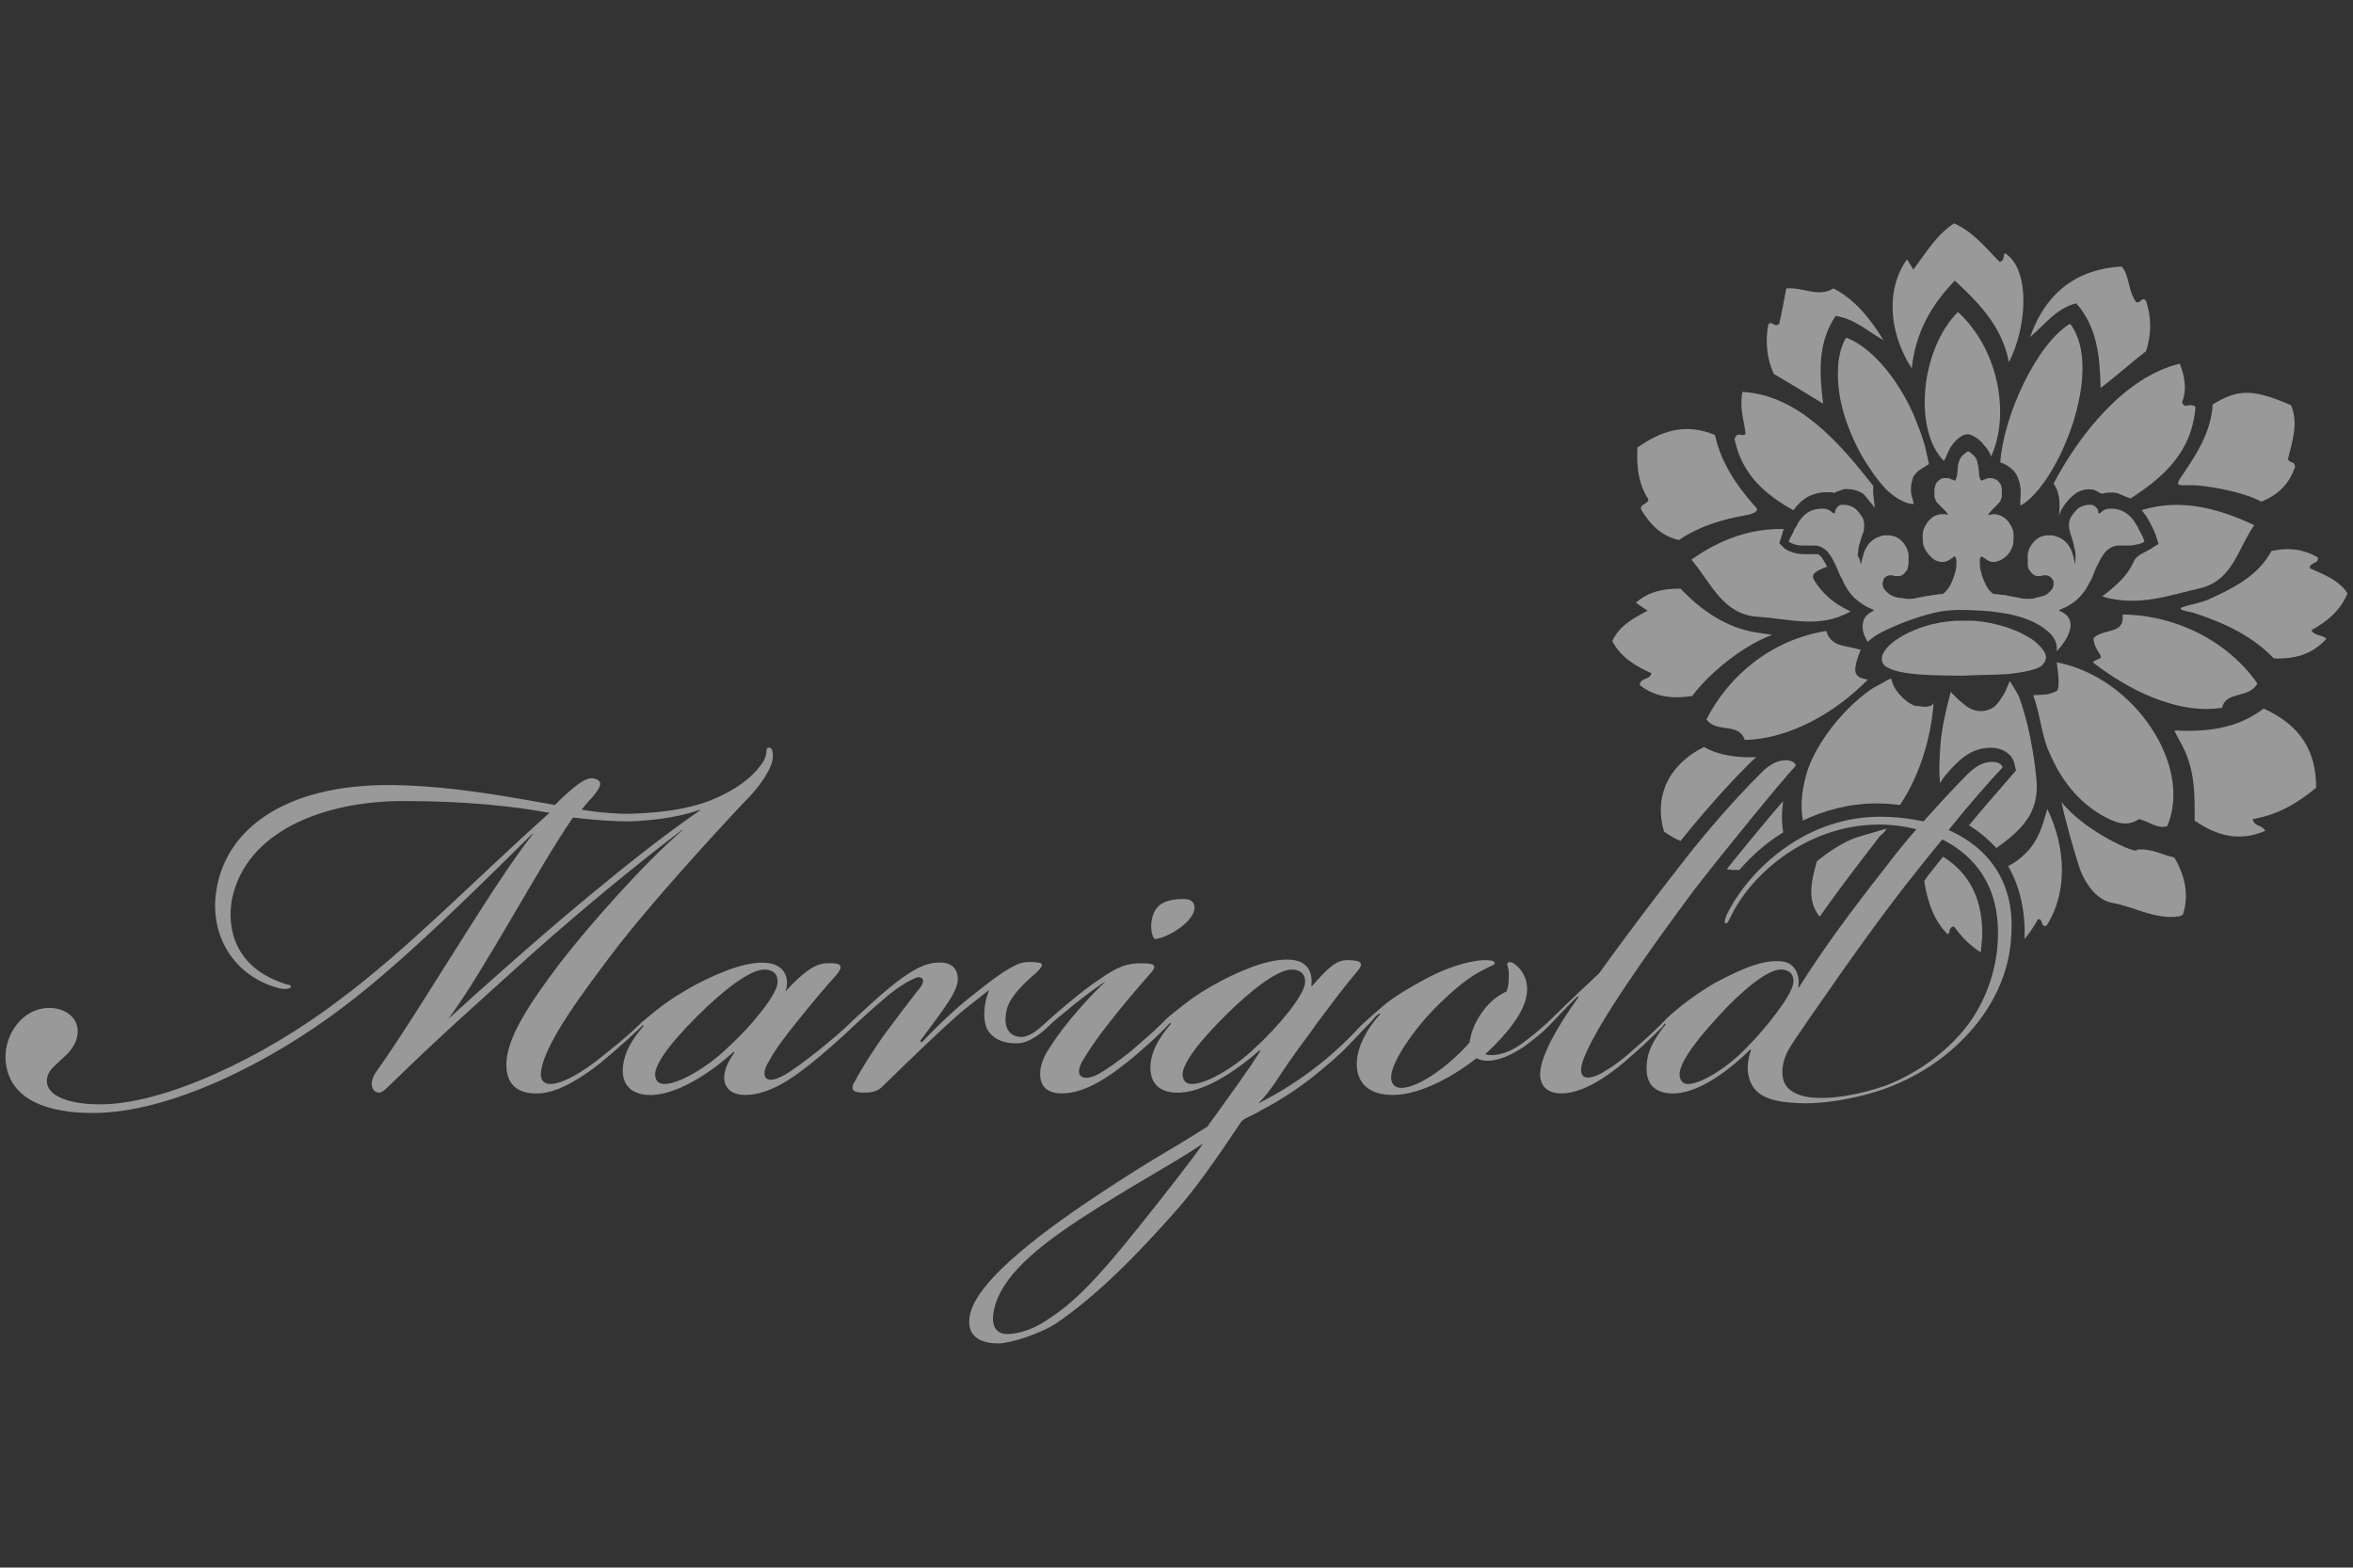 <?xml version="1.0" encoding="utf-8"?>
<!-- Generator: Adobe Illustrator 19.0.0, SVG Export Plug-In . SVG Version: 6.00 Build 0)  -->
<svg version="1.1" id="Layer_1" xmlns="http://www.w3.org/2000/svg" xmlns:xlink="http://www.w3.org/1999/xlink" x="0px" y="0px"
	 viewBox="-47 207 300.2 200" style="enable-background:new -47 207 300.2 200;" xml:space="preserve">
<rect x="-47" y="207" width="300.2" height="200" fill="#333333" stroke="none"/>
<style type="text/css">
	.st0{opacity:0.5;}
	.st1{fill:#FFFFFF;}
</style>
<g id="XMLID_587_" class="st0">
	<g>
		<g id="XMLID_285_">
			<path id="XMLID_313_" class="st1" d="M248.7,278.1c0.2,0.9-1.1,0.6-1,1.4c1.7,0.8,3.6,1.4,4.8,3.2c-0.9,2.2-2.6,3.6-4.6,4.7
				c0.4,0.8,1.3,0.5,1.9,1.1c-1.8,2-4,2.6-6.7,2.5c-2.6-2.7-5.9-4.4-10.2-5.8c-3.4-0.7-1.1-0.7,1.6-1.6c3.3-1.5,6.5-3,8.3-6.3
				C245.1,276.8,246.9,277.1,248.7,278.1"/>
			<path id="XMLID_312_" class="st1" d="M180.7,277c0.9,0.6,1.9,0.7,2.4,0.7h0.1c0.2,0,0.3,0,0.5,0h0.2c0.1,0,0.2,0,0.4,0
				c0.1,0,0.1,0,0.2,0h0.2h0.1c0.1,0,0.2,0,0.3,0.1s0.2,0.2,0.3,0.3c0.2,0.3,0.4,0.6,0.6,1c0,0.1,0.1,0.1,0.1,0.2
				c-1.9,0.7-2,1.1-1.6,1.8c1,1.6,2.4,2.9,4.6,3.9c-4,2.3-7.9,0.9-11.8,0.7c-4.5-0.3-5.9-4.2-8.5-7.3c3.8-2.7,7.7-4,11.8-3.9
				c-0.1,0.2-0.2,0.4-0.2,0.6l-0.4,1.2L180.7,277z"/>
			<path id="XMLID_311_" class="st1" d="M210.8,271.5c-0.2-0.5,0.3-1.9-0.3-3.4c-0.5-1.6-2.3-2.1-2.3-2.1c0.4-5.9,4.6-15.1,8.9-17.7
				C221.6,254.1,215.6,268.8,210.8,271.5"/>
			<path id="XMLID_310_" class="st1" d="M207,265.3c0.1-0.2-0.6-1.3-0.8-1.4c-0.4-0.6-0.9-1-1.5-1.3c-0.2-0.1-0.4-0.2-0.7-0.2
				c-0.2,0-0.5,0.1-0.7,0.2c-0.6,0.4-1,0.8-1.4,1.4s-0.5,1.2-0.9,1.8c-3.9-3.9-3-14.2,1.8-19C208.2,251.8,209.4,260.2,207,265.3"/>
			<path id="XMLID_309_" class="st1" d="M196.9,268.5c-0.1,0.4-0.1,0.8-0.1,1.2c0,0.6,0.5,1.6,0.3,1.6c-1.2,0-2.7-1.1-3.5-1.9
				c-1.2-1.3-2.2-2.8-3.1-4.3c-1.8-3.3-3.2-7.2-3-11c0-0.7,0.1-1.5,0.3-2.2c0-0.2,0.6-1.9,0.8-1.8c3.8,1.5,7.1,6.3,8.7,10.2
				c0.5,1.3,1.1,2.7,1.4,4.1c0.1,0.4,0.4,1.8,0.4,1.8s-0.8,0.5-1.1,0.7s-0.6,0.5-0.9,0.9C197,268.1,197,268.3,196.9,268.5"/>
			<path id="XMLID_308_" class="st1" d="M190.4,279L190.4,279C190.5,279,190.5,279,190.4,279C190.5,279,190.5,279,190.4,279
				C190.5,279,190.5,279,190.4,279c0.1-0.4,0.2-0.7,0.3-1.1s0.2-0.7,0.4-1c0.4-0.8,1.1-1.3,1.9-1.5c0.2-0.1,0.5-0.1,0.7-0.1
				c0.1,0,0.3,0,0.4,0c1,0.1,1.7,0.7,2.2,1.7c0.1,0.3,0.2,0.6,0.2,0.9s0,0.6,0,0.9c0,0.2-0.1,0.5-0.1,0.7c-0.1,0.3-0.3,0.5-0.5,0.7
				s-0.4,0.3-0.7,0.3c-0.1,0-0.2,0-0.3,0s-0.3,0-0.4-0.1c-0.1,0-0.1,0-0.2,0c-0.1,0-0.1,0-0.2,0c-0.2,0-0.4,0.1-0.5,0.2
				c-0.2,0.1-0.3,0.2-0.3,0.4c0,0.1-0.1,0.2-0.1,0.3c0,0.1,0,0.1,0,0.2c0,0.3,0.1,0.6,0.3,0.8c0.1,0.1,0.2,0.2,0.3,0.3
				c0.2,0.2,0.4,0.3,0.6,0.4c0.4,0.2,0.8,0.3,1.2,0.3c0.2,0,0.5,0.1,0.7,0.1c0.1,0,0.1,0,0.2,0c0.3,0,0.7,0,1-0.1s0.7-0.1,1-0.2
				c0.2,0,0.4-0.1,0.6-0.1c0.2,0,0.4-0.1,0.6-0.1c0.3,0,0.6-0.1,0.8-0.1c0.4,0,0.4,0,0.7-0.3c0.2-0.2,0.4-0.5,0.6-0.8
				c0.4-0.8,0.7-1.6,0.8-2.5c0-0.2,0-0.5,0-0.7s-0.1-0.3-0.1-0.4s-0.1-0.1-0.2-0.1l0,0c0,0-0.1,0-0.1,0.1c-0.1,0.1-0.2,0.1-0.3,0.2
				s-0.2,0.1-0.3,0.2c-0.2,0.1-0.5,0.2-0.7,0.2l0,0c-0.6,0-1.1-0.2-1.5-0.6s-0.8-0.9-1-1.5c-0.1-0.4-0.1-0.8-0.1-1.2
				c0-0.3,0-0.5,0.1-0.8c0.2-0.5,0.4-0.9,0.8-1.3c0.5-0.5,1-0.7,1.7-0.7l0,0c0.2,0,0.4,0,0.6,0.1l0,0l0,0l0,0v-0.1
				c-0.1-0.2-0.3-0.4-0.4-0.5c-0.2-0.2-0.4-0.4-0.6-0.6c-0.1-0.1-0.2-0.2-0.3-0.3c-0.2-0.2-0.3-0.5-0.4-0.8c0-0.1,0-0.2,0-0.3
				c0-0.2,0-0.4,0-0.6c0-0.3,0.1-0.5,0.2-0.8c0.1-0.2,0.3-0.4,0.5-0.5c0.2-0.2,0.4-0.2,0.7-0.2c0.1,0,0.1,0,0.2,0
				c0.1,0,0.3,0,0.4,0.1c0.1,0,0.2,0.1,0.3,0.1s0.1,0.1,0.2,0.1c0,0,0,0,0.1,0s0.1,0,0.1-0.1s0.1-0.2,0.1-0.2c0-0.1,0.1-0.3,0.1-0.5
				c0-0.3,0.1-0.7,0.1-1s0.1-0.5,0.2-0.8c0.1-0.3,0.3-0.5,0.5-0.7c0.2-0.1,0.4-0.4,0.6-0.4c0.2,0,0.4,0.3,0.6,0.4
				c0.2,0.2,0.4,0.4,0.5,0.7c0.1,0.2,0.1,0.5,0.2,0.8c0,0.3,0.1,0.7,0.1,1c0,0.2,0,0.3,0.1,0.5c0,0.1,0,0.2,0.1,0.2
				c0,0.1,0.1,0.1,0.1,0.1s0,0,0.1,0s0.1-0.1,0.2-0.1c0.1,0,0.2-0.1,0.3-0.1c0.1-0.1,0.3-0.1,0.4-0.1c0.1,0,0.1,0,0.2,0
				c0.2,0,0.5,0.1,0.7,0.2s0.3,0.3,0.5,0.5c0.1,0.2,0.2,0.5,0.2,0.8c0,0.2,0,0.4,0,0.6c0,0.1,0,0.2,0,0.3c-0.1,0.3-0.2,0.6-0.4,0.8
				c-0.1,0.1-0.2,0.2-0.3,0.3c-0.2,0.2-0.4,0.4-0.6,0.6c-0.1,0.2-0.3,0.3-0.4,0.5v0.1l0,0l0,0l0,0c0.2,0,0.4-0.1,0.6-0.1l0,0
				c0.6,0,1.2,0.2,1.7,0.7c0.4,0.4,0.6,0.8,0.8,1.3c0.1,0.3,0.1,0.5,0.1,0.8c0,0.4,0,0.8-0.1,1.2c-0.2,0.6-0.5,1.1-1,1.5
				s-1,0.6-1.5,0.6l0,0c-0.3,0-0.5-0.1-0.7-0.2c-0.1-0.1-0.2-0.1-0.3-0.2s-0.2-0.1-0.3-0.2c0,0-0.1,0-0.1-0.1l0,0
				c-0.1,0-0.1,0-0.2,0.1c-0.1,0.1-0.1,0.3-0.1,0.4c0,0.2,0,0.5,0,0.7c0.1,0.9,0.4,1.7,0.8,2.5c0.2,0.3,0.3,0.6,0.6,0.8
				c0.3,0.3,0.3,0.3,0.7,0.3c0.3,0,0.6,0.1,0.8,0.1s0.4,0,0.6,0.1c0.2,0,0.4,0.1,0.6,0.1c0.3,0.1,0.7,0.1,1,0.2s0.7,0.1,1,0.1
				c0.1,0,0.1,0,0.2,0c0.2,0,0.5,0,0.7-0.1c0.4-0.1,0.8-0.2,1.2-0.3c0.2-0.1,0.4-0.2,0.6-0.4c0.1-0.1,0.2-0.2,0.3-0.3
				c0.2-0.2,0.3-0.5,0.3-0.8c0-0.1,0-0.1,0-0.2s0-0.2-0.1-0.3c-0.1-0.2-0.2-0.3-0.3-0.4c-0.2-0.1-0.4-0.2-0.5-0.2s-0.1,0-0.2,0
				c-0.1,0-0.1,0-0.2,0c-0.1,0-0.3,0.1-0.4,0.1c-0.1,0-0.2,0-0.3,0c-0.2,0-0.5-0.1-0.7-0.3c-0.2-0.2-0.4-0.4-0.5-0.7
				c-0.1-0.2-0.1-0.4-0.1-0.7c0-0.3,0-0.6,0-0.9s0.1-0.6,0.2-0.9c0.5-1,1.2-1.6,2.2-1.7c0.1,0,0.3,0,0.4,0c0.2,0,0.5,0,0.7,0.1
				c0.8,0.2,1.5,0.7,1.9,1.5c0.2,0.3,0.3,0.7,0.4,1c0.1,0.4,0.2,0.8,0.2,1.1l0,0l0,0l0,0l0,0c0.1-0.4,0.1-0.7,0.1-1.1
				c0-0.3,0-0.5-0.1-0.8s-0.1-0.6-0.2-0.9c-0.1-0.3-0.2-0.7-0.3-1c-0.1-0.2-0.1-0.5-0.2-0.7c-0.1-0.7,0-1.3,0.4-1.8
				c0.3-0.4,0.6-0.8,1-1s0.8-0.3,1.2-0.3c0.1,0,0.1,0,0.2,0c0.2,0,0.3,0.1,0.5,0.2c0.2,0.2,0.4,0.4,0.4,0.7v0.1c0,0,0,0.1,0.1,0.1
				c0,0,0,0,0.1,0l0.1-0.1c0.1-0.1,0.3-0.2,0.4-0.3c0.2-0.1,0.4-0.2,0.7-0.2c0.1,0,0.2,0,0.3,0c0.5,0,0.9,0.1,1.4,0.3
				c0.6,0.3,1.2,0.8,1.6,1.5c0.2,0.3,0.4,0.6,0.5,0.9c0.2,0.4,0.5,0.8,0.7,1.5c-0.6,0.4-1.3,0.4-1.7,0.5c-0.1,0-0.2,0-0.4,0
				c-0.1,0-0.1,0-0.2,0c-0.2,0-0.4,0-0.6,0c-0.1,0-0.1,0-0.2,0c-0.1,0-0.2,0-0.3,0c-0.4,0-0.8,0.2-1.1,0.4c-0.3,0.2-0.5,0.4-0.7,0.7
				c-0.3,0.4-0.5,0.8-0.7,1.2c-0.3,0.5-0.5,1.1-0.7,1.6c-0.1,0.3-0.2,0.5-0.4,0.8c-0.4,0.8-0.8,1.4-1.4,2c-0.6,0.6-1.4,1.1-2.2,1.4
				c-0.1,0-0.1,0.1-0.2,0.1c0,0-0.1,0-0.1,0.1l0,0l0,0c0.1,0.1,0.3,0.1,0.4,0.2c2.1,1.1,0.7,3.5-0.7,5c0.1-0.9-0.2-1.8-1.2-2.6
				c-2.2-1.9-5.6-2.4-8.5-2.6l0,0c-2.1-0.1-4-0.2-6,0.3s-4,1.2-5.9,2.1c-0.9,0.4-1.8,0.9-2.5,1.6c-0.5-0.8-0.8-1.6-0.6-2.5
				c0.1-0.6,0.5-1,1-1.3c0.1-0.1,0.3-0.1,0.4-0.2l0,0l0,0c0,0-0.1,0-0.1-0.1c-0.1,0-0.1-0.1-0.2-0.1c-0.8-0.3-1.5-0.8-2.2-1.4
				c-0.6-0.6-1-1.2-1.4-2c-0.1-0.3-0.2-0.5-0.4-0.8c-0.2-0.5-0.5-1.1-0.7-1.6c-0.2-0.4-0.4-0.8-0.7-1.2c-0.2-0.3-0.4-0.5-0.7-0.7
				s-0.7-0.4-1.1-0.4c-0.1,0-0.2,0-0.3,0s-0.1,0-0.2,0c-0.2,0-0.4,0-0.6,0c-0.1,0-0.1,0-0.2,0c-0.1,0-0.2,0-0.4,0
				c-0.4,0-1.1-0.1-1.7-0.5c0.2-0.6,0.6-1.1,0.7-1.5c0.2-0.3,0.4-0.6,0.5-0.9c0.4-0.6,0.9-1.2,1.6-1.5c0.4-0.2,0.9-0.3,1.4-0.3
				c0.1,0,0.2,0,0.3,0c0.2,0,0.5,0.1,0.7,0.2c0.1,0.1,0.3,0.2,0.4,0.3l0.1,0.1c0,0,0,0,0.1,0c0,0,0.1,0,0.1-0.1v-0.1
				c0.1-0.3,0.2-0.5,0.4-0.7c0.1-0.1,0.3-0.2,0.5-0.2c0.1,0,0.1,0,0.2,0c0.4,0,0.8,0.1,1.2,0.3c0.4,0.2,0.7,0.6,1,1
				c0.4,0.5,0.5,1.1,0.4,1.8c0,0.3-0.1,0.5-0.2,0.7c-0.1,0.3-0.2,0.7-0.3,1s-0.2,0.6-0.2,0.9s-0.1,0.5-0.1,0.8
				C190.3,278.3,190.3,278.6,190.4,279"/>
			<path id="XMLID_307_" class="st1" d="M221.2,283.1c1.8-1.4,3.2-2.6,4-4.4c0.4-1,1.6-1.2,2.7-2l0.5-0.3l-0.4-1.2
				c-0.2-0.6-0.5-1.1-0.7-1.5c0-0.1-0.1-0.2-0.1-0.2c-0.1-0.2-0.3-0.5-0.4-0.7c-0.1-0.1-0.1-0.2-0.2-0.2c-0.1-0.2-0.2-0.4-0.4-0.5
				c4.8-1.5,9.5-0.4,14.4,1.9c-2.1,3-2.7,6.9-6.7,8C229.8,282.9,225.9,284.5,221.2,283.1"/>
			<path id="XMLID_306_" class="st1" d="M186,287.5c0.6,2,2.2,1.8,4.4,2.4c-0.2,0.5-0.5,1.2-0.6,1.8c-0.3,1.2,0,1.8,1.5,2
				c-4.2,4.3-10.1,7.6-15.7,7.7c-0.8-2.3-3.5-0.8-4.9-2.6C173.6,293.1,179.1,288.6,186,287.5"/>
			<path id="XMLID_305_" class="st1" d="M193.1,291.3v-0.1c-0.2-1.3,2-3.2,5.5-4.3c1.2-0.4,2.5-0.6,3.9-0.7c0.4,0,0.7,0,1.1,0
				c0.4,0,0.8,0,1.1,0c0.4,0,0.7,0.1,1.1,0.1c3,0.4,5.5,1.5,6.9,2.6c0.9,0.8,1.5,1.6,1.3,2.2c0,0.1-0.1,0.2-0.1,0.3
				c-0.1,0.2-0.3,0.4-0.5,0.6c-0.3,0.2-0.8,0.4-1.3,0.5c-0.2,0.1-0.5,0.1-0.8,0.2c-0.6,0.1-1.3,0.2-2.1,0.3
				c-1.7,0.1-3.6,0.1-5.7,0.2c-4.1,0-7.7-0.1-9.4-0.9C193.6,292.1,193.2,291.8,193.1,291.3"/>
			<path id="XMLID_304_" class="st1" d="M212.4,295.7c1.6-0.1,1.8,0,2.9-0.5c0,0,0.7,0.2,0.1-3.7c9.9,1.9,17.4,13.2,14.1,20.9
				c-1.3,0.4-2.3-0.6-3.6-0.9c-1.6,1.1-3.1,0.4-4.6-0.4c-3.2-1.8-5.4-4.7-6.8-8C213.5,301.1,213.3,298.1,212.4,295.7"/>
			<path id="XMLID_303_" class="st1" d="M220,291.5c0.8-0.7,1.5-0.2,0.6-1.5c-0.4-0.7-0.5-1.2-0.5-1.6c1.4-1.3,4-0.4,3.7-3
				c7,0.1,13.5,3.5,17.2,8.8c-1.1,2-4,0.9-4.5,3.1C230.8,298.2,224.5,295,220,291.5"/>
			<path id="XMLID_302_" class="st1" d="M235.3,258.6c3.3-2,5.1-2,10,0.1c1,2.4,0.1,4.7-0.4,6.9c0.2,0.5,0.9,0.2,0.9,1
				c-0.7,2-2,3.5-4.3,4.4c-2.6-1.4-7.4-2.1-8.9-2.1c-1.4,0-2.1,0.2-1.5-0.8C233.1,265.2,235.1,262.2,235.3,258.6"/>
			<path id="XMLID_301_" class="st1" d="M231.1,253.4c0.7,1.8,0.9,3.4,0.3,4.9c0.3,1,0.9,0,1.7,0.6c-0.4,5.6-3.9,8.9-8.3,11.7
				c0,0-1.5-0.6-1.7-0.7c-0.6-0.1-1.3-0.1-1.9,0.1c-0.1,0-0.8-0.4-1-0.5c-1-0.2-1.9,0-2.7,0.7c-0.7,0.6-1.7,1.8-1.8,2.7
				c0.1-1.5,0.2-2.9-0.7-4.2C218.2,262.6,224,255.1,231.1,253.4"/>
			<path id="XMLID_300_" class="st1" d="M223.7,241c1,1.2,0.8,3.1,1.8,4.5c0.5,0.4,0.8-0.8,1.3-0.1c0.7,2.1,0.7,4.2,0,6.4
				c-1.7,1.3-3.7,3.1-5.8,4.7c-0.1-4-0.4-7.7-3.1-10.8c-2.5,0.6-3.9,2.6-5.9,4.3C214.1,244.1,218.2,241.3,223.7,241"/>
			<path id="XMLID_299_" class="st1" d="M196.3,240.1c0.3,0.4,0.5,0.8,0.8,1.3c1.6-2.1,2.9-4.4,5.2-5.9c2.5,1.1,4.1,3.2,5.8,4.9
				c0.7-0.1,0.4-0.8,0.7-1.1c3.3,2.1,2.8,9.5,0.5,13.9c-0.9-4.6-3.8-7.5-6.9-10.4c-3,3.1-5,6.6-5.5,11.2
				C193.7,249,193.8,243.5,196.3,240.1"/>
			<path id="XMLID_298_" class="st1" d="M178.6,248.4c0.5-0.6,0.7,0.5,1.4-0.1c0.3-1.3,0.6-2.9,0.9-4.5c2.1-0.2,4.1,1.2,6,0
				c2.8,1.4,4.8,4,6.4,6.6c-2-1.1-3.6-2.7-6.1-3.1c-2.3,3.4-2.1,7.2-1.6,11.2c-2.1-1.3-4.3-2.6-6.3-3.8
				C178.4,252.7,178.2,250.6,178.6,248.4"/>
			<path id="XMLID_297_" class="st1" d="M175.7,262.3c-0.2-1.7-0.8-3.3-0.4-5.3c7.3,0.4,12.6,6.8,16.7,12c-0.1,1,0.1,1.8,0.2,2.8
				c-0.1-0.1-1.4-1.8-1.5-1.8c-0.6-0.4-1.3-0.6-2-0.6c-0.1,0-0.3,0-0.4,0c-0.1,0-1.2,0.4-1.3,0.5c-0.2-0.1-0.4-0.1-0.6-0.1
				c-0.2,0-0.3,0-0.5,0c-0.7,0-1.4,0.2-2.1,0.5c-0.8,0.4-1.4,1-2,1.8c-3.6-2-6.6-4.6-7.5-9.1C174.7,261.9,175.4,262.9,175.7,262.3"
				/>
			<path id="XMLID_296_" class="st1" d="M162.5,272.2c-0.6-0.9,0.8-0.8,0.8-1.5c-1.3-2-1.5-4.2-1.4-6.6c3-2.1,6.1-3.2,9.9-1.6
				c0.7,3.3,2.6,6.3,5.1,9.1c0.8,0.6-0.4,1-1,1.1c-3.4,0.6-6.2,1.5-8.7,3.2C165,275.4,163.6,274,162.5,272.2"/>
			<path id="XMLID_295_" class="st1" d="M179.1,288c-3.6,1.3-8,4.8-10.2,7.8c-2.6,0.4-4.8,0.1-6.7-1.4c0.1-1,1.3-0.6,1.5-1.5
				c-2-0.9-3.9-2-5-4.1c0.9-2,2.7-2.9,4.5-3.9c-0.5-0.3-0.9-0.6-1.5-1c1.6-1.4,3.4-1.8,5.7-1.8c2.4,2.5,5.3,4.7,9.1,5.5"/>
			<path id="XMLID_294_" class="st1" d="M231.5,323.7c-0.3,0.1-0.3,0.2-0.4,0.2c-3.1,0.5-5.7-1.2-8.6-1.7c-2.1-0.4-3.6-2.6-4.3-4.8
				c-0.8-2.6-1.6-5.3-2.2-8.1c2.9,3.8,10,6.9,9.6,6.1c1.9-0.2,3.3,0.7,4.8,1C231.8,318.8,232.3,321.2,231.5,323.7"/>
			<path id="XMLID_293_" class="st1" d="M240.4,311.5c0.2,1,1.2,0.7,1.6,1.5c-3.2,1.4-6.1,0.7-9-1.3c0-3.1,0.1-6.4-1.6-9.6
				c-0.5-0.9-0.8-1.5-1-1.9c4.1,0.2,8-0.2,11.4-2.8c4.6,2.1,6.7,5.3,6.7,10.1C246.1,309.5,243.5,311,240.4,311.5"/>
			<path id="XMLID_292_" class="st1" d="M173.3,317.9c0.5,0.1,1.1,0.1,1.6,0.1c1.5-1.7,3.3-3.4,5.6-4.8c-0.2-1.3-0.2-2.6,0-4
				C178.5,311.5,175.7,314.9,173.3,317.9"/>
			<path id="XMLID_291_" class="st1" d="M167.4,314.3c2.9-3.6,5.8-6.9,8.7-9.8c0.3-0.3,0.6-0.6,1-0.9c-2.4,0.1-4.8-0.2-6.7-1.3
				c-4.6,2.3-6.4,6.4-5.1,10.8C166,313.6,166.7,314,167.4,314.3"/>
			<path id="XMLID_290_" class="st1" d="M182.9,310.8c0,0.3,0.1,0.6,0.1,0.9c2.7-1.3,5.9-2.2,9.5-2.2c1,0,2,0.1,2.9,0.2
				c2.1-3.1,3.9-7.7,4.3-13.1c-0.1,0.7-1.4,0.6-1.8,0.5c-0.7,0-1-0.2-1.6-0.6c-1.5-1.2-1.9-2.3-2-2.9c-0.3,0-0.7,0.3-0.9,0.4
				c-0.3,0.2-0.6,0.3-0.9,0.5c-0.6,0.3-0.4,0.2-1,0.6c-1.8,1.3-3.4,2.9-4.8,4.7c-1.3,1.7-2.4,3.5-3.1,5.5
				C183.1,307,182.7,308.9,182.9,310.8"/>
			<path id="XMLID_289_" class="st1" d="M202.5,304.5c1-1,2.4-2.1,4.5-2.1c1.5,0,2.7,0.8,3,2l0.2,0.9l-0.6,0.7
				c-1.3,1.5-3.4,3.9-5.4,6.3c1.3,0.8,2.5,1.8,3.5,2.9c2.9-2.1,5.6-4.3,5.1-8.9c-0.2-2.2-0.6-4.5-1.1-6.7c-0.3-1.1-0.6-2.3-1-3.4
				c-0.2-0.7-1.3-2.3-1.3-2.3s-0.4,1-0.7,1.6c-0.4,0.6-0.7,1.2-1.3,1.7c-0.6,0.4-1.3,0.6-2.1,0.5c-0.7-0.1-1.4-0.5-1.9-1
				c-0.3-0.2-0.6-0.5-0.8-0.7c-0.1-0.1-0.8-0.7-0.7-0.8c-0.7,2.6-1.3,5.2-1.4,7.9c-0.1,1.3-0.1,2.6,0,3.8
				C201,306.1,201.7,305.3,202.5,304.5"/>
			<path id="XMLID_288_" class="st1" d="M193.7,312.7c-2.2,0.7-3.6,1-4.5,1.4c-1.4,0.6-3.1,1.7-4.4,2.8c-0.7,2.5-1.3,4.9,0.3,7h0.1
				c2.1-3,4.6-6.3,7.7-10.3C193.2,313.4,193.5,313.1,193.7,312.7"/>
			<path id="XMLID_287_" class="st1" d="M200.9,316.3c-0.4,0.5-0.8,1-1.2,1.5s-0.8,1-1.2,1.6c0.4,2.8,1.4,5.3,3,6.8
				c0.4-0.2,0-0.9,0.8-1c1,1.4,2,2.4,3.4,3.3c0.1-0.6,0.1-1.3,0.2-1.9C206,321.9,204.4,318.5,200.9,316.3"/>
			<path id="XMLID_286_" class="st1" d="M214.2,310.2c-0.6,2.1-1.1,4-2.7,5.6c-0.8,0.8-1.5,1.3-2.3,1.7c1.5,2.6,2.2,5.7,2.1,9.1
				c0,0.1,0,0.1,0,0.2c0.6-0.7,1.2-1.6,1.7-2.5c0.7-0.2,0.3,1.1,1.1,0.8C216.7,321.1,216.7,315.4,214.2,310.2"/>
		</g>
		<g id="XMLID_275_">
			<path id="XMLID_284_" class="st1" d="M104.8,324.2c1.1-1.4,0.6-2.5-0.7-2.5H104c-1.8,0-3.2,0.4-3.8,1.8c-0.5,1.2-0.4,2.7,0.1,3.3
				C101.3,326.8,103.6,325.7,104.8,324.2z"/>
			<path id="XMLID_276_" class="st1" d="M201.6,312.9c2.4-3,5.2-6.2,6.9-8c-0.1-0.4-0.6-0.7-1.3-0.7c-1.2,0-2.2,0.6-3.2,1.6
				c-1.8,1.8-3.8,4-5.6,6c-1.8-0.4-3.8-0.6-5.7-0.6c-10.2,0.1-17.1,7.7-19.4,12.5c-0.3,0.7-0.3,1-0.2,1.1c0.3,0.1,0.4-0.3,0.7-0.8
				c2.3-5,9.3-11.7,18.8-11.8c1.7,0,3.3,0.2,4.9,0.6c-1.4,1.6-2.7,3.2-3.9,4.8c-4.4,5.6-7.9,10.3-11.1,15.4h-0.1
				c0.3-1.2-0.2-3-1.8-3.3c-2.4-0.4-5.2,0.8-8.8,2.7c-1.7,1-3.1,2-4,2.7s-2.2,1.8-2.4,2.1c-0.2,0.2-0.4,0.4-0.6,0.6
				c-1,1-2.1,2-3.5,3.2c-1.2,1.1-2.4,2-3.6,2.7c-0.8,0.5-2.1,1.1-2.7,0.6c-0.6-0.6-0.1-1.9,0.2-2.6c1.8-4.4,8.1-13.3,13.9-21.1
				c3.7-4.8,11.3-14.1,13-15.9c0-0.3-0.4-0.7-1.3-0.7c-1.1,0-2.1,0.6-3.1,1.6c-3.8,3.8-7.4,8-10.4,11.9c-3.7,4.7-8,10.5-10.3,13.7
				c-2.7,2.5-6.5,6.2-6.6,6.3c-1,0.9-1.7,1.5-2.9,2.4c-1.3,1-2.3,1.4-3.2,1.6c-0.4,0.1-1.4,0.2-1.8,0c2.9-2.7,5.1-5.5,5.3-7.8
				c0.2-1.4-0.4-2.6-1.1-3.3c-0.4-0.4-0.9-0.8-1.3-0.6c-0.3,0.2,0.1,0.5,0.1,1.5c0,0.5,0,1.5-0.3,2.2c-0.7,0.3-2,1.1-3,2.5
				c-1.2,1.6-1.6,3.1-1.7,4c-2.9,3.3-6.7,5.8-8.7,5.8c-1,0-1.4-0.7-1.3-1.6c0.2-1.9,2.7-5.6,5.4-8.4c2.6-2.6,4.5-4.2,6.8-5.3
				c0.8-0.4,1-0.4,1-0.6c0-0.4-0.8-0.4-1.4-0.4c-2.2,0.1-5.1,1.1-7.8,2.6c-2,1.1-3.3,1.9-4.5,2.8c-0.4,0.3-3.5,3-3.6,3.2
				c-3.7,4-8.1,7.3-12.9,9.7c1.7-1.6,2.9-3.9,4.3-5.8c1.1-1.6,2.3-3.1,3.4-4.7c1.9-2.5,3.2-4.3,4.9-6.3c1-1.1,0.6-1.5-1.2-1.5
				c-1.4,0-2.4,0.9-4.5,3.3h-0.1c0.2-1.5-0.3-3-2.2-3.3c-2.4-0.4-6,0.9-9.4,2.7c-1.9,1-3.4,2-4.3,2.7s-2.3,1.8-2.6,2.1
				c-0.2,0.2-0.5,0.5-0.7,0.7c-1.2,1.2-2.1,1.9-3.8,3.4c-1.6,1.3-3.2,2.4-4.1,2.9s-1.8,0.7-2.3,0.3c-0.4-0.4-0.3-1.1,0.3-2.1
				c0.6-1,1.7-2.7,3.3-4.7c1.9-2.4,3.4-4.2,5.1-6.1c1.1-1.2,0.9-1.5-1-1.5c-1.8,0-3,0.4-5.4,2.1c-2.3,1.5-5.6,4.4-6.7,5.4
				c-0.1,0.1-0.2,0.2-0.2,0.2c-1,0.9-2,1.7-3,1.7c-1.4,0-2.5-1.1-1.8-3.7c0.5-1.6,2.3-3.3,3.6-4.4c1-0.9,0.9-1.2,0.7-1.3
				c-0.5-0.2-1.7-0.2-2.2-0.1c-0.6,0.1-1.3,0.4-2.7,1.3c-1.6,1.1-3.1,2.3-4.6,3.5c-2.4,2-4.7,4.3-5.7,5.4l-0.2-0.2
				c0.8-1.1,2.1-2.8,2.8-3.8c1.2-1.7,2-3,2-4.1s-0.6-2.1-2.3-2.1c-2,0-3.8,1.1-6.4,3.2c-1.6,1.3-3.5,3.1-4.7,4.2c0,0-0.1,0-0.1,0.1
				c-1,1-2.5,2.3-4.5,3.9c-1.5,1.2-3.3,2.5-4.2,3c-0.8,0.4-1.7,0.8-2.2,0.4c-0.4-0.3-0.4-1.1,0.3-2.2c0.8-1.5,2.1-3.2,3.3-4.7
				c2-2.5,4-4.9,5.3-6.3c0.9-1.1,0.8-1.6-1.2-1.5c-1.5,0-3.1,1.2-5.3,3.6c0.6-1.6-0.1-3.3-2-3.6c-2.4-0.4-5.7,0.8-9.4,2.7
				c-1.8,1-3.4,2-4.3,2.7c-0.8,0.6-2.1,1.7-2.6,2.1c0,0-0.1,0-0.1,0.1c-1,1-2.6,2.4-4.5,3.9c-3,2.5-5.6,3.9-7.1,3.9
				c-0.8,0-1.2-0.5-1.2-1.2c0.1-3.5,5.2-10.3,10-16.6c4.4-5.6,11.2-13.1,15.7-17.9c2.2-2.2,3-3.5,3.6-4.8c0.5-1.1,0.4-2.6-0.3-2.4
				c-0.5,0.2,0.2,0.8-1,2.3c-1.1,1.5-3.1,3.1-6.3,4.4c-3.3,1.3-7.1,1.6-9.7,1.7c-1.8,0.1-4.5-0.1-6.8-0.5c0.5-0.6,0.8-1,1.3-1.5
				c1.3-1.5,1.5-2.3,0.1-2.5c-0.9-0.1-2.2,1-3,1.7c-0.7,0.6-1.3,1.2-1.8,1.7c-4.2-0.7-11.4-2.2-19.2-2.5
				c-14.6-0.6-23.2,5.3-24.1,14.2c-0.5,5.1,2.3,10,7.8,11.6c1,0.3,1.7,0.2,1.8-0.1c0.1-0.3-0.4-0.2-1.1-0.5c-6-2.1-7.1-6.9-6.4-10.7
				c1.8-8.6,11.6-12.5,21.9-12.5c8.2,0,14.1,0.7,18.6,1.5c-9.8,8.8-18.1,17.4-26.7,23.8c-9.8,7.5-22.5,13.4-30.6,13.4
				c-4.7,0-7.1-1.4-6.8-3.3c0.2-1.1,0.9-1.5,1.8-2.4c0.9-0.8,1.9-1.7,2.1-3.3c0.2-1.9-1.4-3.3-3.6-3.3c-3.4,0-5.7,3.3-5.6,6.5
				c0.3,5.5,5.9,6.9,11.1,6.9h0.1c9.8,0,22.7-6.5,32-13.6c8.3-6.2,20.5-18.6,24-22H21c-5.1,6.4-14.4,22.5-19.9,30.2
				c-0.6,0.8-1,1.9-0.3,2.6c0.8,0.6,1.3-0.2,2.4-1.2c5.3-5.2,10.8-10.1,17.9-16.5c6.2-5.5,12.6-10.8,18.9-15.6h0.1
				c-4.8,4.1-11.8,12-15.6,16.9c-4,5.3-7,9.8-6.9,13.2c0.1,2.8,1.9,3.6,4.2,3.5c2.6-0.1,5.8-2.3,7.7-3.8c2.2-1.8,3.8-3.3,5-4.4
				l0.1-0.1l0.1-0.1l0.1-0.1c0.1-0.1,0.2-0.2,0.2-0.2l0.1,0.1c-1.7,2-2.4,3.5-2.6,5c-0.4,3.1,1.8,3.9,3.8,3.8
				c3.6-0.2,7.9-3.3,10.3-5.5l0.1,0.1c-0.8,1.1-1.4,2.4-1.3,3.4c0.1,1.1,0.9,2,2.7,2c3.1,0,6.2-2.3,8.1-3.8c1.8-1.4,4-3.4,5.3-4.6
				c0.1-0.1,0.1-0.1,0.2-0.2c1.3-1.2,2.7-2.5,3.9-3.5c1.1-1,2.5-2,3.7-2.6c0.6-0.3,1.1-0.5,1.4-0.1c0.2,0.3,0,0.8-0.7,1.6
				c-1,1.3-2.7,3.5-3.8,5c-1.5,2-3.5,5.2-4.1,6.4c-0.8,1.3-0.1,1.5,1.2,1.5c1,0,1.8-0.2,2.4-0.9c3.7-3.6,6.8-6.6,9.5-9
				c0.8-0.7,2.6-2.1,4-3.2c-0.8,2-0.8,4-0.2,5.1c0.8,1.3,2.3,1.8,4,1.7c1.3-0.1,2.6-1.1,3.5-1.9c0.1-0.1,0.1-0.1,0.2-0.2l0,0
				c0.9-0.9,2-1.7,3.4-2.9c1.4-1.1,3.4-2.6,4-2.9c-1.5,1.3-5.2,5.3-7,8.2c-0.8,1.1-1.4,2.4-1.4,3.6c0,1.5,0.8,2.5,2.8,2.5
				c3.1,0,6.3-2.4,8.2-3.9c1.9-1.5,4.2-3.6,5.3-4.8c0.1-0.1,0.2-0.2,0.3-0.3l0.1,0.1c-1.7,2-2.4,3.5-2.6,5c-0.3,3.2,1.8,3.9,3.8,3.8
				c3.5-0.2,7.6-3.2,10.1-5.4l0.1,0.1c-0.4,0.6-0.8,1.2-1.3,2l0,0c-0.1,0.1-0.2,0.3-0.3,0.4c-1.5,2.2-3.5,4.9-4.7,6.6l0,0
				c-0.2,0.2-0.3,0.4-0.4,0.6c-5.5,3.5-6.2,3.6-13.5,8.4c-6.2,4.1-16.2,11.1-16.9,15.9c-0.4,2.8,1.8,3.4,3.7,3.4
				c1.5,0,5.5-1.3,7.4-2.6c5-3.4,10-8.4,15.3-14.4c2.3-2.6,4.8-6.1,8.2-11.2c0.3-0.5,1.5-0.9,2-1.2c0.8-0.5,1.7-0.9,2.5-1.4
				c1.7-1,3.3-2.1,4.8-3.3c1.6-1.3,3.2-2.6,4.6-4.1c0.7-0.7,1.4-1.5,2.1-2.2c0.2-0.2,0.7-0.7,1.1-1.2c0.2-0.2,0.3-0.3,0.6-0.5
				l0.1,0.1c-1.8,1.9-2.9,4.2-3,6.1c-0.1,2.8,1.7,4.2,4.6,4.2c3.8,0,8.3-2.8,10.7-4.7c0.6,0.4,1.7,0.4,2.5,0.2
				c0.9-0.2,2.1-0.7,3.6-1.7c1.2-0.9,2.2-1.7,3-2.5c0.6-0.6,2.9-3.1,3.8-3.9l0.1,0.1c-2.6,3.6-4.8,7.4-4.9,9.7
				c-0.1,1.7,1,2.6,2.7,2.6c2.9,0,6.1-2.4,7.8-3.8c1.9-1.6,3.8-3.4,5-4.6c0.1-0.1,0.2-0.2,0.3-0.4l0,0l0,0c0,0,0-0.1,0.1-0.1
				l0.1,0.1c-1.6,2-2.3,3.5-2.4,5c-0.3,3.2,1.7,3.9,3.7,3.8c3.3-0.2,7.2-3.3,9.5-5.6l0.1,0.1c-0.3,0.7-0.6,2.2-0.3,3.3
				c0.5,2.3,2.4,3.2,5.7,3.4c3.7,0.3,8.3-0.6,11.7-1.8c4.9-1.8,8.6-4.6,11.3-7.8c2.1-2.5,4.6-6.6,4.8-11.8
				C210.1,319.3,206.4,315,201.6,312.9z M27.8,321.6c-6.5,5.4-14,12.1-17.6,15.4c4.6-6.2,11.3-19,15.9-25.7c2.3,0.3,5.1,0.5,7.2,0.5
				c2.8-0.1,6.3-0.5,9-1.5v0.1C37.5,313.7,33,317.3,27.8,321.6z M45.7,340.8c-2.5,2.4-6.1,4.5-7.9,4.5c-0.7,0-1.1-0.3-1.2-1
				c-0.2-1.2,1.4-3.7,5.3-7.6c3.4-3.4,6.8-6,8.6-6c1,0,1.8,0.5,1.7,1.7C52.1,334,48.7,338.1,45.7,340.8z M113,340.8
				c-2.5,2.4-6.1,4.5-7.9,4.5c-0.7,0-1.1-0.3-1.2-1c-0.2-1.2,1.4-3.7,5.3-7.6c3.4-3.4,6.8-6,8.6-6c1,0,1.8,0.5,1.7,1.7
				C119.4,334,116,338.1,113,340.8z M98.4,363.4c-6.3,7.9-9.1,10.4-12.6,12.5c-1.2,0.7-2.9,1.3-4.2,1.3c-0.3,0-0.5,0-0.8-0.1
				c-0.8-0.3-1.2-1-1.1-2.2c0.4-4.1,4.3-7.9,11-12.3c7.4-4.8,11.1-6.6,15.8-9.7C104.9,355.2,101.6,359.4,98.4,363.4z M175.7,340.8
				c-2.3,2.4-5.7,4.5-7.3,4.5c-0.6,0-1-0.3-1.1-1c-0.2-1.2,1.3-3.7,4.9-7.6c3.1-3.4,6.3-6,8-6c1,0,1.7,0.5,1.6,1.7
				C181.6,334,178.4,338.1,175.7,340.8z M204.1,337.7c-2.3,3.1-6.1,6.1-10.5,7.8c-3.4,1.2-7,1.8-9.7,1.5c-1.6-0.2-2.9-0.9-3.3-2
				c-0.4-1.1-0.2-2.7,0.6-4.1s3.8-5.6,6.5-9.5c5-7.1,8-11,10.9-14.6c0.7-0.9,1.4-1.7,2.2-2.7c4.2,2.1,7.3,6,7.1,12.5
				C207.8,331.1,206,335.2,204.1,337.7z"/>
		</g>
	</g>
</g>
</svg>
